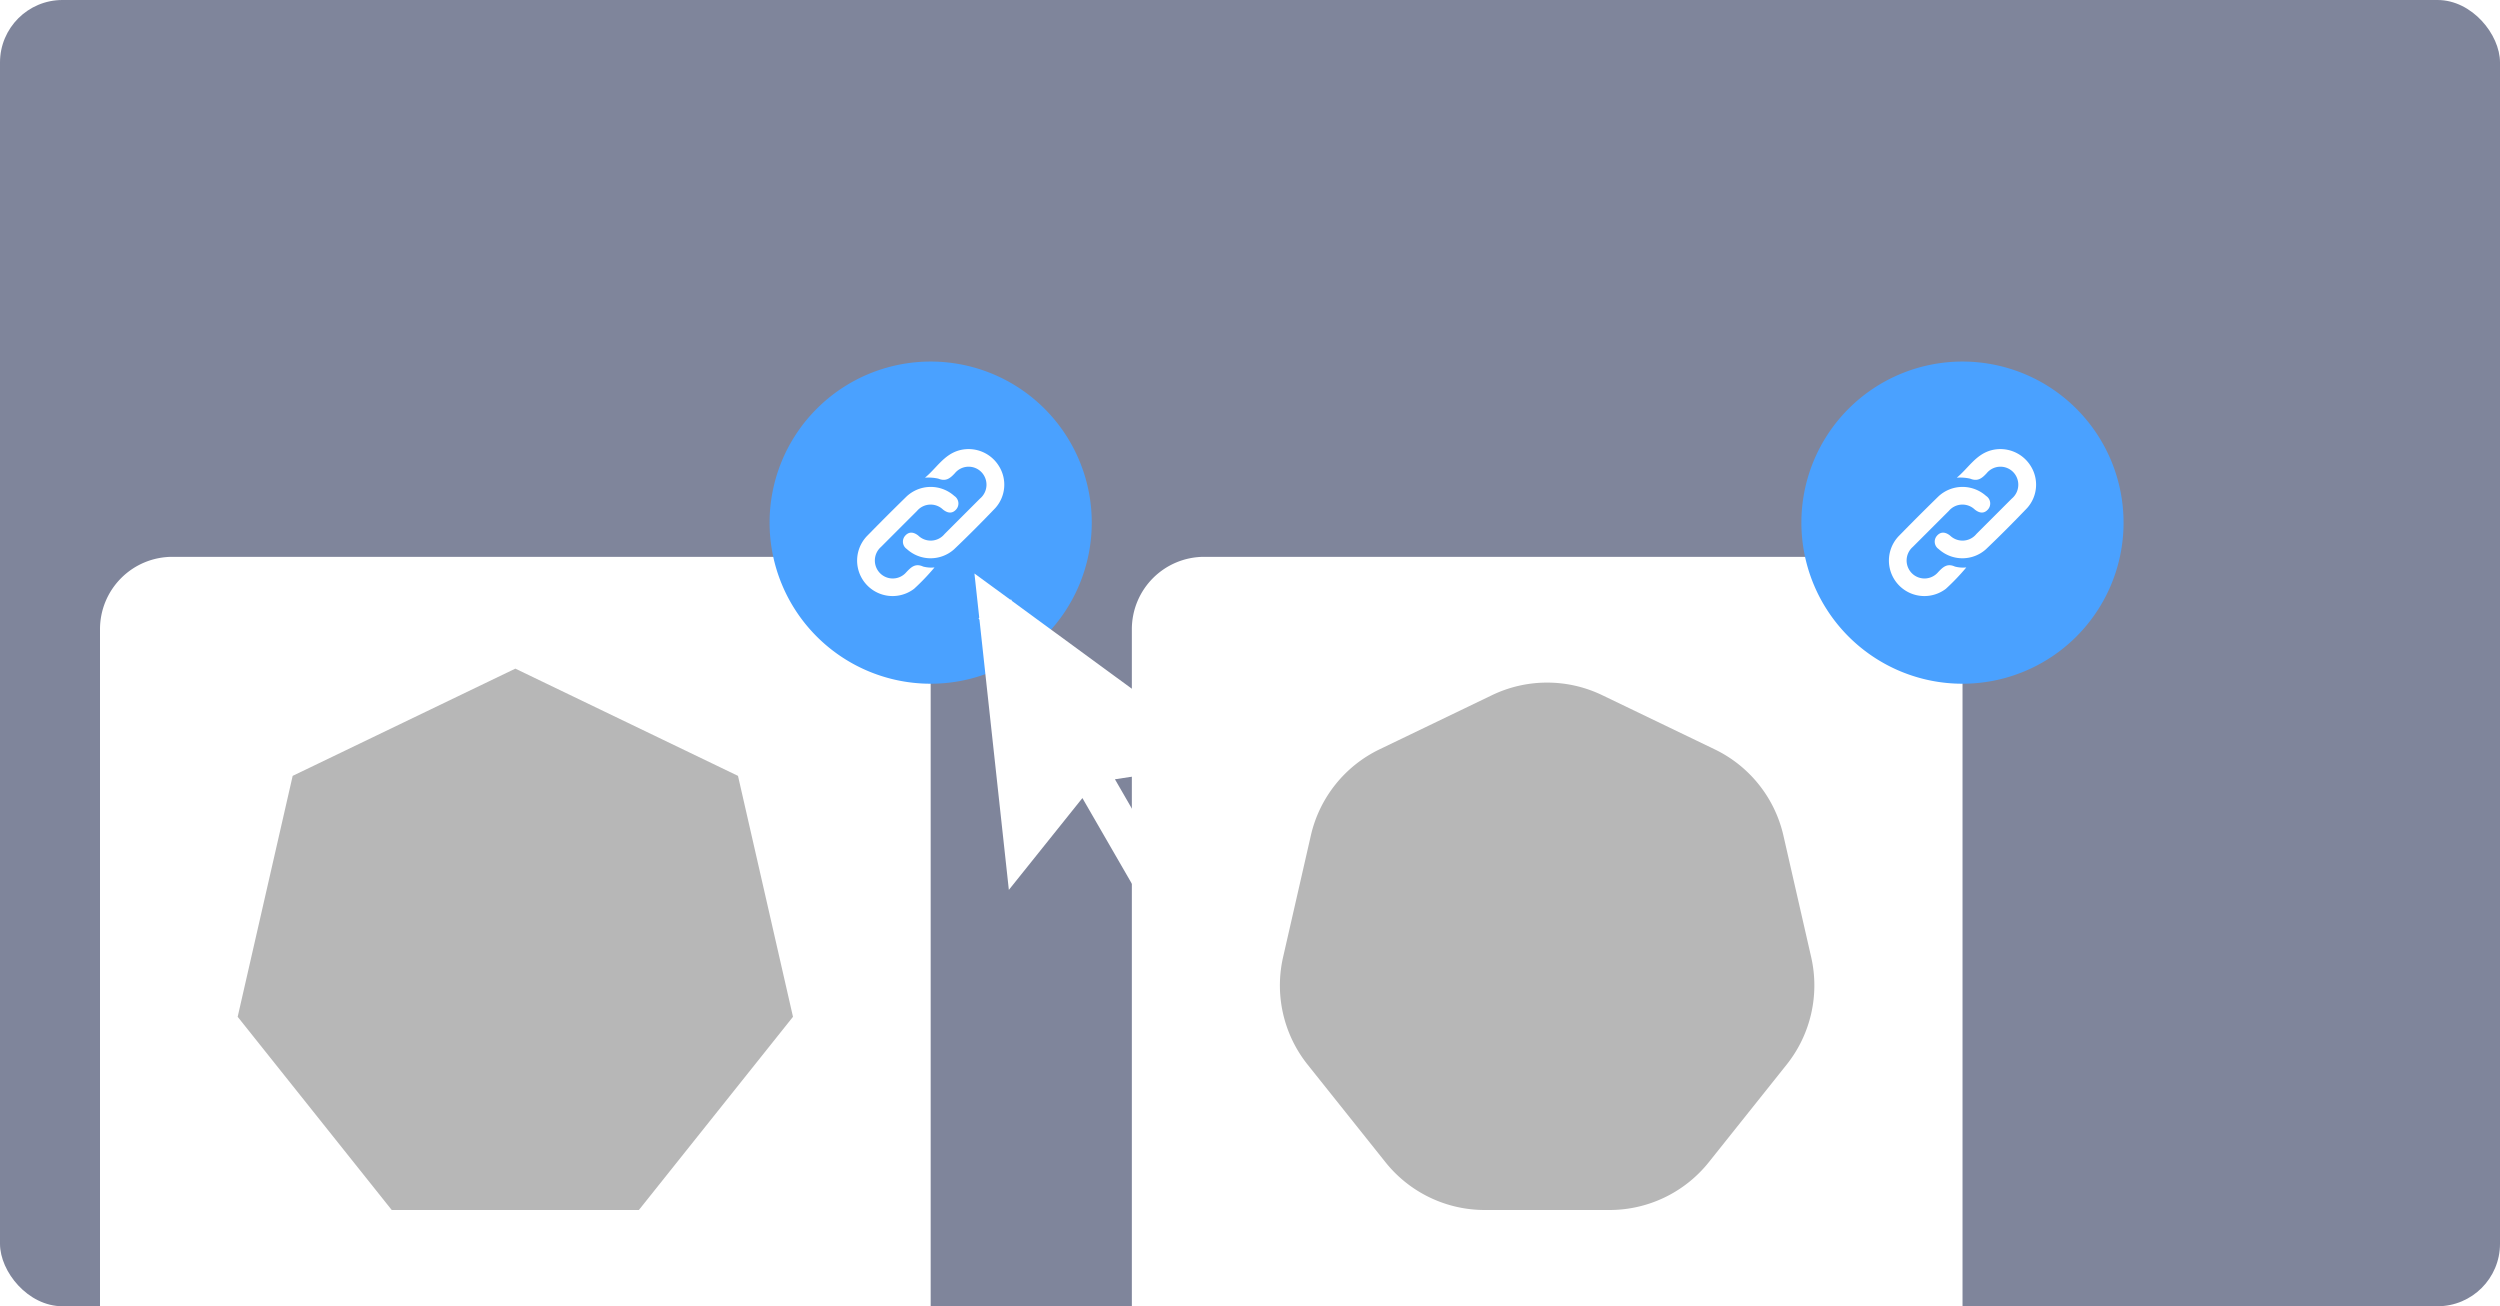 <svg xmlns="http://www.w3.org/2000/svg" xmlns:xlink="http://www.w3.org/1999/xlink" width="400" height="209" viewBox="0 0 400 209">
  <defs>
    <clipPath id="clip-path">
      <rect id="사각형_10" data-name="사각형 10" width="400" height="209" rx="10" transform="translate(320 829)" fill="#7f859b"/>
    </clipPath>
    <clipPath id="clip-path-2">
      <rect id="사각형_13" data-name="사각형 13" width="323.77" height="161.152" fill="none"/>
    </clipPath>
    <filter id="패스_468" x="7" y="80.093" width="150.907" height="150.907" filterUnits="userSpaceOnUse">
      <feOffset dy="3" input="SourceAlpha"/>
      <feGaussianBlur stdDeviation="3" result="blur"/>
      <feFlood flood-opacity="0.161"/>
      <feComposite operator="in" in2="blur"/>
      <feComposite in="SourceGraphic"/>
    </filter>
    <filter id="패스_469" x="172.089" y="80.093" width="150.907" height="150.907" filterUnits="userSpaceOnUse">
      <feOffset dy="3" input="SourceAlpha"/>
      <feGaussianBlur stdDeviation="3" result="blur-2"/>
      <feFlood flood-opacity="0.161"/>
      <feComposite operator="in" in2="blur-2"/>
      <feComposite in="SourceGraphic"/>
    </filter>
    <filter id="패스_478" x="140.91" y="76.762" width="71.089" height="87.477" filterUnits="userSpaceOnUse">
      <feOffset dx="3" dy="3" input="SourceAlpha"/>
      <feGaussianBlur stdDeviation="5" result="blur-3"/>
      <feFlood flood-opacity="0.604"/>
      <feComposite operator="in" in2="blur-3"/>
      <feComposite in="SourceGraphic"/>
    </filter>
  </defs>
  <g id="그룹_1098" data-name="그룹 1098" transform="translate(-320 -829)">
    <rect id="사각형_14" data-name="사각형 14" width="400" height="209" rx="10" transform="translate(320 829)" fill="#7f859b"/>
    <g id="마스크_그룹_4" data-name="마스크 그룹 4" clip-path="url(#clip-path)">
      <g id="그룹_2" data-name="그룹 2" transform="translate(336 886.849)">
        <g id="그룹_1" data-name="그룹 1" transform="translate(0 0)" clip-path="url(#clip-path-2)">
          <g transform="matrix(1, 0, 0, 1, -16, -57.85)" filter="url(#패스_468)">
            <path id="패스_468-2" data-name="패스 468" d="M121.323,147.332H11.584A11.584,11.584,0,0,1,0,135.748V26.009A11.584,11.584,0,0,1,11.584,14.425h109.74a11.585,11.585,0,0,1,11.584,11.584v109.74a11.584,11.584,0,0,1-11.584,11.584" transform="translate(16 71.67)" fill="#fff"/>
          </g>
          <g transform="matrix(1, 0, 0, 1, -16, -57.85)" filter="url(#패스_469)">
            <path id="패스_469-2" data-name="패스 469" d="M205.637,147.332H95.9a11.584,11.584,0,0,1-11.584-11.584V26.009A11.584,11.584,0,0,1,95.9,14.425h109.74a11.585,11.585,0,0,1,11.584,11.584v109.74a11.585,11.585,0,0,1-11.584,11.584" transform="translate(96.78 71.67)" fill="#fff"/>
          </g>
          <path id="패스_470" data-name="패스 470" d="M106.262,25.774A25.774,25.774,0,1,1,80.489,0a25.773,25.773,0,0,1,25.774,25.774" transform="translate(52.419 0)" fill="#4aa1ff"/>
          <path id="패스_471" data-name="패스 471" d="M69.139,11.733c1.852-1.521,3.037-3.714,5.5-4.384a5.7,5.7,0,0,1,6.326,2.506,5.6,5.6,0,0,1-.548,6.712c-2.158,2.258-4.361,4.474-6.624,6.626a5.634,5.634,0,0,1-7.558-.051,1.424,1.424,0,0,1-.3-2.079c.576-.693,1.318-.717,2.136-.069a2.857,2.857,0,0,0,4.206-.253q2.828-2.822,5.653-5.653a2.9,2.9,0,0,0,.233-4.259,2.848,2.848,0,0,0-4.245.194c-.756.813-1.429,1.359-2.635.862a7.2,7.2,0,0,0-2.146-.153" transform="translate(62.854 6.851)" fill="#fff"/>
          <path id="패스_472" data-name="패스 472" d="M74.259,23.121a35.664,35.664,0,0,1-3.272,3.423,5.675,5.675,0,0,1-7.493-8.486q3.087-3.157,6.25-6.248a5.648,5.648,0,0,1,7.674-.123,1.439,1.439,0,0,1,.325,2.134c-.583.687-1.312.7-2.138.039a2.853,2.853,0,0,0-4.151.225q-2.887,2.878-5.762,5.762a2.891,2.891,0,0,0-.147,4.206,2.856,2.856,0,0,0,4.2-.166c.762-.8,1.427-1.474,2.69-.9a5.114,5.114,0,0,0,1.827.139" transform="translate(59.268 9.814)" fill="#fff"/>
          <path id="패스_473" data-name="패스 473" d="M190.576,25.774A25.774,25.774,0,1,1,164.8,0a25.773,25.773,0,0,1,25.774,25.774" transform="translate(133.194 0)" fill="#4aa1ff"/>
          <path id="패스_474" data-name="패스 474" d="M153.453,11.733c1.852-1.521,3.037-3.714,5.5-4.384a5.7,5.7,0,0,1,6.326,2.506,5.6,5.6,0,0,1-.548,6.712c-2.158,2.258-4.361,4.474-6.624,6.626a5.634,5.634,0,0,1-7.558-.051,1.424,1.424,0,0,1-.3-2.079c.576-.693,1.318-.717,2.136-.069a2.857,2.857,0,0,0,4.206-.253q2.828-2.822,5.653-5.653a2.9,2.9,0,0,0,.233-4.259,2.848,2.848,0,0,0-4.245.194c-.756.813-1.429,1.359-2.636.862a7.2,7.2,0,0,0-2.146-.153" transform="translate(143.629 6.851)" fill="#fff"/>
          <path id="패스_475" data-name="패스 475" d="M158.572,23.121a35.66,35.66,0,0,1-3.272,3.423,5.675,5.675,0,0,1-7.493-8.486q3.087-3.157,6.25-6.248a5.648,5.648,0,0,1,7.674-.123,1.439,1.439,0,0,1,.325,2.134c-.583.687-1.312.7-2.138.039a2.853,2.853,0,0,0-4.151.225Q152.88,16.963,150,19.847a2.891,2.891,0,0,0-.147,4.206,2.856,2.856,0,0,0,4.2-.166c.762-.8,1.427-1.474,2.69-.9a5.114,5.114,0,0,0,1.827.139" transform="translate(140.043 9.814)" fill="#fff"/>
          <path id="패스_476" data-name="패스 476" d="M55.675,25.092,20.048,42.249l-8.8,38.55L35.9,111.714h39.54L100.1,80.8l-8.8-38.55Z" transform="translate(10.779 24.04)" fill="#b7b7b7"/>
          <path id="패스_477" data-name="패스 477" d="M130.353,28.246l-17.986,8.662a20.325,20.325,0,0,0-11,13.79L96.925,70.162a20.327,20.327,0,0,0,3.926,17.2L113.3,102.966a20.327,20.327,0,0,0,15.891,7.654h19.964a20.325,20.325,0,0,0,15.891-7.654l12.447-15.607a20.327,20.327,0,0,0,3.926-17.2L176.976,50.7a20.328,20.328,0,0,0-11-13.79l-17.988-8.662a20.321,20.321,0,0,0-17.638,0" transform="translate(92.369 25.132)" fill="#b7b7b7"/>
        </g>
      </g>
    </g>
    <g transform="matrix(1, 0, 0, 1, 320, 829)" filter="url(#패스_478)">
      <path id="패스_478-2" data-name="패스 478" d="M.77,7.076l-.117.068.153.263,4.7,43.217L17.274,35.931,29.714,57.478l5.207-3.006L22.48,32.923l18.609-2.84L6.013,4.4,5.86,4.136,5.743,4.2,0,0Z" transform="translate(152.91 88.76)" fill="#fff"/>
    </g>
  </g>
</svg>
